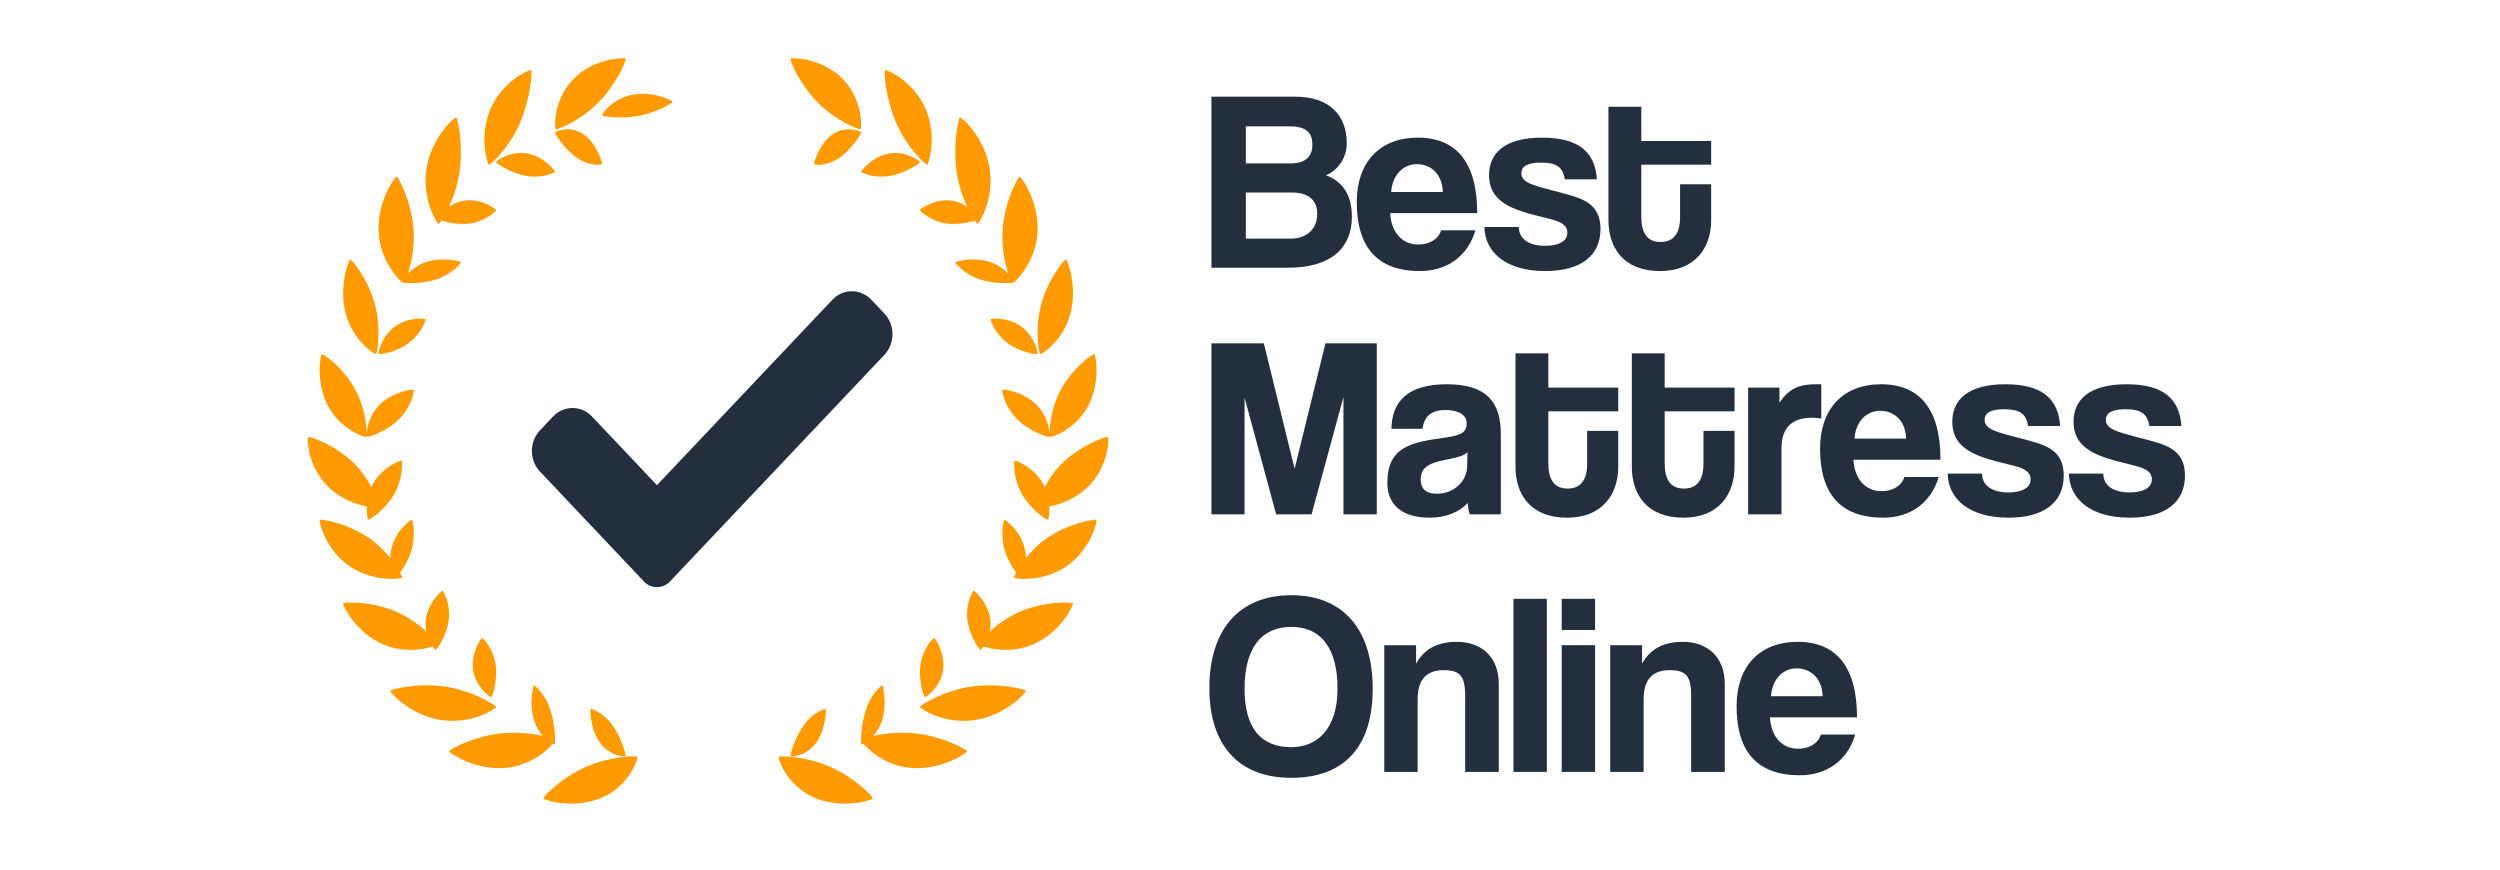 <svg width="161" height="56" viewBox="0 0 161 56" fill="none" xmlns="http://www.w3.org/2000/svg">
<g clip-path="url(#clip0_1_10318)">
<path d="M41.047 48.74C41.078 48.787 40.966 49.209 40.635 49.741C40.468 50.005 40.244 50.305 39.953 50.58C39.662 50.85 39.3 51.118 38.866 51.323C38 51.721 37.009 51.808 36.265 51.729C35.511 51.67 35.009 51.465 34.989 51.423C34.949 51.325 36.175 50.053 37.797 49.357C38.002 49.267 38.201 49.2 38.399 49.133C38.598 49.063 38.791 49.007 38.977 48.962C39.071 48.94 39.162 48.92 39.251 48.903C39.341 48.882 39.429 48.862 39.515 48.845C39.686 48.811 39.848 48.786 39.998 48.769C40.598 48.685 41.022 48.7 41.047 48.74ZM34.777 44.494C34.881 44.614 34.991 44.78 35.101 44.965C35.212 45.148 35.319 45.368 35.408 45.63C35.592 46.134 35.68 46.703 35.719 47.152C35.761 47.592 35.747 47.919 35.721 47.943C35.712 47.952 35.661 47.94 35.581 47.902C35.456 48.056 35.256 48.263 34.986 48.477C34.479 48.875 33.7 49.315 32.715 49.435C32.221 49.502 31.737 49.463 31.275 49.397C30.827 49.31 30.402 49.19 30.053 49.046C29.707 48.9 29.421 48.748 29.223 48.628C29.031 48.502 28.925 48.407 28.923 48.381C28.916 48.278 30.525 47.394 32.349 47.22C32.576 47.203 32.802 47.187 33.019 47.185C33.235 47.182 33.442 47.191 33.639 47.208C34.041 47.224 34.398 47.284 34.707 47.34C34.792 47.354 34.873 47.369 34.949 47.385C34.747 47.156 34.553 46.844 34.418 46.471C34.236 45.914 34.208 45.352 34.242 44.905C34.276 44.459 34.355 44.154 34.375 44.139C34.4 44.118 34.566 44.256 34.777 44.494ZM38.5 45.839C38.63 45.908 38.777 46.006 38.929 46.142C39.08 46.283 39.24 46.427 39.393 46.636C39.469 46.739 39.541 46.848 39.608 46.961C39.675 47.07 39.737 47.177 39.795 47.289C39.911 47.511 40.008 47.736 40.085 47.938C40.239 48.343 40.31 48.66 40.291 48.693C40.278 48.719 40.034 48.721 39.705 48.62C39.54 48.577 39.356 48.476 39.172 48.353C38.989 48.228 38.805 48.068 38.647 47.843C38.487 47.624 38.365 47.383 38.275 47.146C38.185 46.899 38.126 46.655 38.087 46.44C38.01 46.01 38.013 45.69 38.029 45.668C38.047 45.641 38.242 45.685 38.5 45.839ZM28.794 44.238C29.26 44.306 29.667 44.433 30.053 44.555C30.243 44.618 30.42 44.688 30.584 44.759C30.748 44.83 30.907 44.894 31.047 44.963C31.327 45.101 31.55 45.235 31.712 45.331C31.87 45.431 31.956 45.506 31.955 45.527C31.954 45.623 30.444 46.649 28.464 46.376C28.22 46.341 27.979 46.289 27.748 46.224C27.523 46.153 27.305 46.07 27.098 45.979C26.678 45.802 26.327 45.575 26.029 45.363C25.727 45.154 25.51 44.94 25.357 44.782C25.205 44.622 25.127 44.513 25.133 44.488C25.143 44.444 25.608 44.298 26.293 44.212C26.973 44.129 27.884 44.085 28.794 44.238ZM31.034 41.089C31.065 41.084 31.255 41.246 31.441 41.543C31.532 41.694 31.636 41.866 31.72 42.071C31.805 42.274 31.869 42.515 31.915 42.766C31.957 43.022 31.963 43.282 31.948 43.531C31.933 43.778 31.904 44.004 31.863 44.206C31.783 44.607 31.669 44.886 31.631 44.898C31.604 44.906 31.351 44.751 31.085 44.447C30.956 44.292 30.82 44.103 30.705 43.888C30.59 43.672 30.509 43.416 30.466 43.149C30.446 43.014 30.437 42.883 30.44 42.753C30.445 42.621 30.459 42.493 30.481 42.37C30.524 42.125 30.595 41.903 30.672 41.714C30.826 41.339 31.005 41.096 31.034 41.089ZM28.493 38.041C28.53 38.041 28.65 38.256 28.766 38.58C28.822 38.743 28.867 38.942 28.894 39.161C28.926 39.377 28.935 39.618 28.903 39.878C28.793 40.902 28.135 41.849 28.058 41.851C28.039 41.855 27.962 41.777 27.868 41.637C27.678 41.7 27.406 41.769 27.079 41.81C26.758 41.851 26.381 41.867 25.97 41.83C25.563 41.789 25.133 41.688 24.693 41.508C24.258 41.326 23.876 41.07 23.533 40.798C23.208 40.517 22.927 40.218 22.706 39.939C22.282 39.372 22.072 38.908 22.103 38.859C22.126 38.816 22.586 38.773 23.253 38.832C23.584 38.863 23.963 38.918 24.357 39.014C24.75 39.109 25.176 39.234 25.577 39.419C25.979 39.604 26.354 39.811 26.662 40.038C26.977 40.256 27.251 40.477 27.467 40.688C27.412 40.446 27.389 40.178 27.422 39.897C27.557 38.817 28.438 38.041 28.493 38.041ZM26.522 33.47C26.577 33.495 26.793 34.43 26.494 35.456C26.334 35.976 26.083 36.428 25.849 36.759C25.82 36.8 25.792 36.84 25.764 36.877C25.773 36.891 25.78 36.905 25.786 36.918C25.867 37.077 25.9 37.181 25.888 37.2C25.869 37.228 25.684 37.267 25.39 37.277C25.38 37.279 25.379 37.279 25.379 37.279C25.206 37.283 24.995 37.278 24.758 37.255C24.106 37.196 23.279 36.985 22.51 36.466C22.139 36.203 21.808 35.892 21.55 35.566C21.297 35.239 21.084 34.907 20.94 34.602C20.65 33.992 20.552 33.519 20.593 33.48C20.627 33.445 21.08 33.497 21.718 33.687C22.354 33.877 23.137 34.203 23.853 34.709C24.39 35.096 24.813 35.534 25.134 35.935L25.134 35.925C25.142 35.673 25.175 35.406 25.262 35.137C25.586 34.064 26.48 33.456 26.522 33.47ZM20.954 28.546C21.253 28.696 21.585 28.885 21.913 29.115C22.246 29.344 22.588 29.612 22.885 29.922C23.352 30.403 23.682 30.913 23.914 31.365L23.93 31.329L24.037 31.127C24.649 30.056 25.809 29.634 25.858 29.662C25.873 29.67 25.888 29.745 25.89 29.868C25.892 29.93 25.89 30.004 25.884 30.087C25.882 30.171 25.876 30.263 25.864 30.364C25.841 30.564 25.797 30.796 25.718 31.043C25.641 31.289 25.547 31.547 25.398 31.807C25.099 32.326 24.708 32.745 24.366 33.037C24.025 33.328 23.744 33.485 23.708 33.469C23.68 33.456 23.611 33.143 23.617 32.695C23.617 32.673 23.617 32.65 23.618 32.627C23.494 32.599 23.355 32.565 23.208 32.522C22.56 32.337 21.776 31.975 21.115 31.335C20.8 31.014 20.544 30.656 20.351 30.299C20.168 29.941 20.04 29.585 19.951 29.269C19.802 28.636 19.81 28.169 19.853 28.14C19.89 28.113 20.356 28.247 20.954 28.546ZM20.726 22.805C20.763 22.784 21.123 23.003 21.559 23.408C21.988 23.813 22.521 24.401 22.894 25.121C23.092 25.483 23.229 25.846 23.33 26.189C23.44 26.534 23.507 26.858 23.545 27.141C23.644 27.706 23.621 28.108 23.588 28.132C23.545 28.161 23.154 28.053 22.661 27.752C22.414 27.602 22.142 27.402 21.875 27.145C21.612 26.889 21.366 26.576 21.154 26.201C20.738 25.451 20.598 24.601 20.587 23.945C20.573 23.615 20.609 23.337 20.638 23.136C20.669 22.936 20.705 22.816 20.726 22.805ZM26.641 25.094C26.664 25.114 26.641 25.378 26.511 25.735C26.368 26.09 26.146 26.543 25.732 26.958C24.929 27.786 23.704 28.179 23.633 28.133C23.606 28.116 23.601 27.817 23.701 27.409C23.791 27.001 24.04 26.488 24.448 26.062C24.881 25.637 25.418 25.384 25.848 25.245C26.279 25.105 26.619 25.076 26.641 25.094ZM24.138 19.579C24.256 19.995 24.31 20.393 24.344 20.767C24.384 21.143 24.376 21.485 24.367 21.784C24.349 22.379 24.252 22.783 24.222 22.802C24.18 22.823 23.818 22.622 23.413 22.206C23.008 21.79 22.531 21.143 22.288 20.282C22.036 19.42 22.073 18.518 22.193 17.843C22.245 17.503 22.335 17.226 22.402 17.027C22.471 16.83 22.529 16.715 22.551 16.708C22.59 16.696 22.885 17.004 23.216 17.521C23.541 18.036 23.925 18.759 24.138 19.579ZM25.428 21.031C25.007 21.346 24.717 21.776 24.565 22.136C24.485 22.314 24.432 22.473 24.401 22.59C24.374 22.707 24.369 22.782 24.379 22.792C24.404 22.82 24.681 22.798 25.058 22.692C25.437 22.587 25.909 22.399 26.312 22.091C27.136 21.483 27.436 20.604 27.405 20.551C27.369 20.509 26.295 20.406 25.428 21.031ZM25.538 11.375C25.586 11.373 25.834 11.777 26.085 12.418C26.21 12.736 26.334 13.112 26.43 13.519C26.53 13.929 26.613 14.378 26.635 14.836C26.663 15.297 26.648 15.74 26.591 16.134C26.551 16.538 26.473 16.898 26.39 17.204C26.354 17.356 26.314 17.494 26.275 17.616C26.532 17.348 26.917 17.049 27.431 16.873C27.976 16.698 28.527 16.686 28.95 16.729C29.376 16.774 29.667 16.864 29.68 16.885C29.695 16.911 29.557 17.093 29.305 17.316C29.178 17.428 29.009 17.542 28.82 17.658C28.631 17.774 28.407 17.883 28.147 17.971C27.317 18.262 26.364 18.253 26.023 18.209C26.015 18.223 26.007 18.23 26.003 18.232C25.991 18.234 25.963 18.22 25.923 18.191C25.905 18.185 25.896 18.181 25.893 18.177C25.892 18.175 25.891 18.172 25.891 18.169C25.748 18.054 25.488 17.787 25.225 17.394C25.042 17.121 24.855 16.785 24.699 16.392C24.543 15.999 24.438 15.559 24.391 15.069C24.345 14.579 24.4 14.106 24.48 13.658C24.572 13.216 24.714 12.814 24.855 12.47C25.164 11.797 25.479 11.37 25.538 11.375ZM29.381 7.566C29.476 7.593 29.876 9.435 29.564 11.263C29.525 11.494 29.474 11.712 29.417 11.92C29.364 12.134 29.303 12.335 29.237 12.524C29.132 12.807 29.028 13.075 28.921 13.31L29.029 13.241L29.187 13.153C29.296 13.098 29.41 13.046 29.532 13.005C29.657 12.967 29.787 12.938 29.921 12.919C30.19 12.884 30.448 12.895 30.689 12.941C30.933 12.989 31.154 13.065 31.34 13.147C31.712 13.31 31.949 13.493 31.955 13.521C31.961 13.555 31.796 13.739 31.499 13.918C31.215 14.117 30.788 14.304 30.281 14.389C29.762 14.46 29.249 14.408 28.849 14.318C28.741 14.294 28.642 14.268 28.555 14.241L28.435 14.202L28.4 14.255C28.322 14.365 28.266 14.424 28.249 14.422C28.196 14.417 27.938 14.036 27.715 13.404C27.488 12.769 27.317 11.887 27.458 10.899C27.537 10.415 27.671 9.938 27.864 9.532C27.958 9.326 28.059 9.131 28.162 8.949C28.267 8.768 28.382 8.609 28.49 8.461C28.707 8.165 28.914 7.932 29.081 7.786C29.245 7.636 29.357 7.559 29.381 7.566ZM33.944 9.879C34.489 9.984 34.936 10.25 35.252 10.519C35.568 10.787 35.747 11.029 35.746 11.057C35.744 11.092 35.534 11.189 35.213 11.279C35.052 11.324 34.854 11.346 34.64 11.365C34.426 11.383 34.186 11.377 33.927 11.332C33.417 11.258 32.924 11.049 32.557 10.852C32.194 10.662 31.957 10.475 31.955 10.436C31.953 10.406 32.169 10.216 32.537 10.067C32.895 9.904 33.412 9.797 33.944 9.879ZM36.931 8.365C37.145 8.411 37.371 8.509 37.584 8.651C38.45 9.253 38.794 10.501 38.777 10.558C38.766 10.584 38.565 10.638 38.271 10.599C38.198 10.59 38.118 10.571 38.034 10.552C37.95 10.537 37.862 10.514 37.769 10.482C37.585 10.421 37.383 10.309 37.18 10.184C36.976 10.051 36.783 9.883 36.609 9.704C36.434 9.525 36.28 9.354 36.15 9.184C35.891 8.85 35.737 8.565 35.746 8.523C35.753 8.495 35.987 8.368 36.338 8.333C36.514 8.321 36.718 8.325 36.931 8.365ZM34.208 4.521C34.289 4.576 34.165 6.432 33.43 8.045C33.242 8.446 33.04 8.82 32.825 9.122C32.621 9.447 32.404 9.706 32.214 9.93C32.026 10.156 31.852 10.327 31.72 10.44C31.592 10.559 31.506 10.62 31.487 10.612C31.402 10.579 30.83 8.836 31.575 7.048C31.665 6.821 31.778 6.618 31.9 6.424C32.021 6.23 32.153 6.047 32.289 5.877C32.57 5.554 32.866 5.274 33.145 5.067C33.426 4.865 33.681 4.717 33.87 4.624C34.062 4.538 34.187 4.507 34.208 4.521ZM40.29 3.779C40.321 3.814 40.171 4.253 39.856 4.818C39.699 5.103 39.501 5.41 39.269 5.732C39.036 6.059 38.768 6.377 38.463 6.675C37.855 7.285 37.21 7.675 36.704 7.955C36.195 8.215 35.822 8.355 35.785 8.322C35.71 8.268 35.608 6.49 36.887 5.129C37.047 4.964 37.218 4.804 37.398 4.673C37.579 4.543 37.766 4.427 37.955 4.324C38.05 4.273 38.144 4.225 38.239 4.179C38.333 4.138 38.428 4.102 38.521 4.067C38.707 3.999 38.889 3.942 39.059 3.896C39.402 3.8 39.703 3.779 39.921 3.761C40.139 3.748 40.274 3.759 40.29 3.779ZM41.642 6.05C41.722 6.055 41.8 6.061 41.876 6.069C41.952 6.079 42.025 6.092 42.097 6.105C42.24 6.133 42.376 6.164 42.502 6.197C42.755 6.263 42.954 6.353 43.099 6.418C43.242 6.485 43.323 6.537 43.326 6.553C43.333 6.582 43.075 6.764 42.664 6.956C42.459 7.054 42.219 7.15 41.952 7.241C41.683 7.336 41.394 7.414 41.09 7.468C40.477 7.585 39.923 7.573 39.498 7.55C39.079 7.515 38.79 7.463 38.779 7.433C38.752 7.378 39.348 6.402 40.666 6.114C40.829 6.081 40.996 6.054 41.16 6.046C41.322 6.038 41.484 6.041 41.642 6.05ZM51.203 48.769C51.353 48.786 51.515 48.811 51.687 48.845C51.772 48.862 51.86 48.882 51.95 48.903C52.039 48.92 52.131 48.94 52.224 48.962C52.41 49.007 52.603 49.063 52.802 49.133C52.999 49.2 53.2 49.267 53.404 49.357C55.026 50.053 56.252 51.325 56.213 51.423C56.192 51.465 55.69 51.67 54.937 51.729C54.192 51.808 53.201 51.721 52.335 51.323C51.901 51.118 51.539 50.85 51.249 50.58C50.957 50.305 50.733 50.005 50.566 49.741C50.235 49.209 50.124 48.787 50.154 48.74C50.179 48.7 50.603 48.685 51.203 48.769ZM56.826 44.139C56.846 44.154 56.926 44.459 56.959 44.905C56.993 45.352 56.966 45.914 56.783 46.471C56.648 46.844 56.454 47.156 56.254 47.387C56.328 47.369 56.409 47.354 56.494 47.34C56.803 47.284 57.16 47.224 57.562 47.208C57.759 47.191 57.966 47.182 58.182 47.185C58.399 47.187 58.626 47.203 58.852 47.22C60.676 47.394 62.285 48.278 62.278 48.381C62.277 48.407 62.171 48.502 61.978 48.628C61.78 48.748 61.494 48.9 61.148 49.046C60.799 49.19 60.374 49.31 59.926 49.397C59.464 49.463 58.981 49.502 58.486 49.435C57.502 49.315 56.722 48.875 56.215 48.477C55.946 48.263 55.746 48.057 55.619 47.901C55.54 47.94 55.489 47.952 55.48 47.943C55.455 47.919 55.44 47.592 55.482 47.152C55.521 46.703 55.609 46.134 55.793 45.63C55.882 45.368 55.989 45.148 56.1 44.965C56.211 44.78 56.32 44.614 56.425 44.494C56.635 44.256 56.801 44.118 56.826 44.139ZM53.173 45.668C53.188 45.69 53.191 46.01 53.114 46.44C53.075 46.655 53.016 46.899 52.926 47.146C52.835 47.383 52.714 47.624 52.554 47.843C52.396 48.068 52.212 48.228 52.029 48.353C51.845 48.476 51.661 48.577 51.496 48.62C51.167 48.721 50.923 48.719 50.91 48.693C50.892 48.66 50.962 48.343 51.116 47.938C51.193 47.736 51.29 47.511 51.406 47.289C51.464 47.177 51.526 47.07 51.593 46.961C51.66 46.848 51.732 46.739 51.808 46.636C51.961 46.427 52.121 46.283 52.272 46.142C52.424 46.006 52.571 45.908 52.701 45.839C52.959 45.685 53.154 45.641 53.173 45.668ZM64.909 44.212C65.593 44.298 66.058 44.444 66.068 44.488C66.074 44.513 65.996 44.622 65.844 44.782C65.691 44.94 65.474 45.154 65.172 45.363C64.874 45.575 64.523 45.802 64.103 45.979C63.896 46.07 63.678 46.153 63.453 46.224C63.222 46.289 62.981 46.341 62.737 46.376C60.757 46.649 59.247 45.623 59.246 45.527C59.245 45.506 59.331 45.431 59.49 45.331C59.651 45.235 59.874 45.101 60.154 44.963C60.294 44.894 60.453 44.83 60.617 44.759C60.781 44.688 60.958 44.618 61.148 44.555C61.534 44.433 61.941 44.306 62.407 44.238C63.318 44.085 64.229 44.129 64.909 44.212ZM60.167 41.089C60.196 41.096 60.375 41.339 60.529 41.714C60.606 41.903 60.677 42.125 60.72 42.37C60.742 42.493 60.757 42.621 60.762 42.753C60.764 42.883 60.755 43.014 60.735 43.149C60.692 43.416 60.611 43.672 60.496 43.888C60.381 44.103 60.245 44.292 60.115 44.447C59.85 44.751 59.597 44.906 59.57 44.898C59.533 44.886 59.418 44.607 59.338 44.206C59.297 44.004 59.268 43.778 59.254 43.531C59.238 43.282 59.244 43.022 59.286 42.766C59.332 42.515 59.396 42.274 59.481 42.071C59.566 41.866 59.669 41.694 59.76 41.543C59.946 41.246 60.136 41.084 60.167 41.089ZM62.708 38.041C62.764 38.041 63.644 38.817 63.779 39.897C63.812 40.178 63.789 40.446 63.736 40.689C63.95 40.477 64.224 40.256 64.539 40.038C64.847 39.811 65.223 39.604 65.624 39.419C66.025 39.234 66.451 39.109 66.845 39.014C67.238 38.918 67.617 38.863 67.948 38.832C68.615 38.773 69.075 38.816 69.098 38.859C69.129 38.908 68.919 39.372 68.495 39.939C68.275 40.218 67.994 40.517 67.668 40.798C67.325 41.07 66.944 41.326 66.509 41.508C66.068 41.688 65.638 41.789 65.232 41.83C64.821 41.867 64.443 41.851 64.122 41.81C63.795 41.769 63.523 41.7 63.333 41.636C63.239 41.777 63.162 41.855 63.143 41.851C63.066 41.849 62.408 40.902 62.298 39.878C62.266 39.618 62.275 39.377 62.307 39.161C62.334 38.942 62.379 38.743 62.435 38.58C62.551 38.256 62.671 38.041 62.708 38.041ZM69.483 33.687C70.121 33.497 70.575 33.445 70.608 33.48C70.649 33.519 70.551 33.992 70.261 34.602C70.117 34.907 69.904 35.239 69.651 35.566C69.393 35.892 69.062 36.203 68.692 36.466C67.922 36.985 67.095 37.196 66.443 37.255C66.206 37.278 65.996 37.283 65.822 37.277L65.82 37.279C65.517 37.267 65.332 37.228 65.313 37.2C65.301 37.181 65.334 37.077 65.415 36.918C65.421 36.905 65.428 36.891 65.435 36.878C65.409 36.84 65.381 36.8 65.352 36.759C65.119 36.428 64.868 35.976 64.707 35.456C64.409 34.43 64.625 33.495 64.679 33.47C64.721 33.456 65.615 34.064 65.94 35.137C66.026 35.406 66.059 35.673 66.067 35.925L66.067 35.935C66.388 35.534 66.811 35.096 67.348 34.709C68.064 34.203 68.847 33.877 69.483 33.687ZM71.349 28.14C71.391 28.169 71.399 28.636 71.25 29.269C71.162 29.585 71.033 29.941 70.851 30.299C70.657 30.656 70.401 31.014 70.086 31.335C69.425 31.975 68.641 32.337 67.993 32.522C67.846 32.565 67.707 32.599 67.58 32.626C67.584 32.65 67.584 32.673 67.584 32.695C67.59 33.143 67.522 33.456 67.494 33.469C67.457 33.485 67.176 33.328 66.835 33.037C66.493 32.745 66.102 32.326 65.802 31.807C65.654 31.547 65.56 31.289 65.483 31.043C65.404 30.796 65.359 30.564 65.337 30.364C65.325 30.263 65.319 30.171 65.317 30.087C65.311 30.004 65.309 29.93 65.311 29.868C65.314 29.745 65.328 29.67 65.343 29.662C65.392 29.634 66.552 30.056 67.164 31.127C67.211 31.205 67.252 31.285 67.288 31.365C67.519 30.913 67.849 30.403 68.316 29.922C68.613 29.612 68.955 29.344 69.288 29.115C69.616 28.885 69.948 28.696 70.247 28.546C70.845 28.247 71.311 28.113 71.349 28.14ZM70.475 22.805C70.496 22.816 70.532 22.936 70.563 23.136C70.592 23.337 70.628 23.615 70.614 23.945C70.604 24.601 70.463 25.451 70.047 26.201C69.835 26.576 69.589 26.889 69.326 27.145C69.059 27.402 68.787 27.602 68.54 27.752C68.047 28.053 67.656 28.161 67.613 28.132C67.58 28.108 67.557 27.706 67.656 27.141C67.694 26.858 67.761 26.534 67.871 26.189C67.972 25.846 68.109 25.483 68.307 25.121C68.68 24.401 69.213 23.813 69.642 23.408C70.079 23.003 70.438 22.784 70.475 22.805ZM65.353 25.245C65.783 25.384 66.32 25.637 66.753 26.062C67.162 26.488 67.41 27.001 67.5 27.409C67.6 27.817 67.595 28.116 67.568 28.133C67.497 28.179 66.272 27.786 65.469 26.958C65.055 26.543 64.833 26.09 64.69 25.735C64.56 25.378 64.537 25.114 64.56 25.094C64.582 25.076 64.921 25.105 65.353 25.245ZM65.773 21.031C66.195 21.346 66.484 21.776 66.636 22.136C66.716 22.314 66.769 22.473 66.8 22.59C66.827 22.707 66.832 22.782 66.822 22.792C66.797 22.82 66.519 22.798 66.144 22.692C65.764 22.587 65.293 22.399 64.889 22.091C64.066 21.483 63.765 20.604 63.797 20.551C63.832 20.509 64.906 20.406 65.773 21.031ZM68.65 16.708C68.672 16.715 68.73 16.83 68.799 17.027C68.866 17.226 68.956 17.503 69.008 17.843C69.128 18.518 69.165 19.42 68.913 20.282C68.671 21.143 68.194 21.79 67.788 22.206C67.383 22.622 67.021 22.823 66.979 22.802C66.949 22.783 66.852 22.379 66.834 21.784C66.825 21.485 66.817 21.143 66.857 20.767C66.891 20.393 66.945 19.995 67.063 19.579C67.276 18.759 67.66 18.036 67.985 17.521C68.316 17.004 68.611 16.696 68.65 16.708ZM65.664 11.375C65.722 11.37 66.037 11.797 66.346 12.47C66.487 12.814 66.629 13.216 66.721 13.658C66.802 14.106 66.856 14.579 66.81 15.069C66.763 15.559 66.658 15.999 66.502 16.392C66.346 16.785 66.159 17.121 65.976 17.394C65.714 17.787 65.453 18.054 65.308 18.169C65.31 18.172 65.309 18.175 65.308 18.177C65.305 18.181 65.296 18.185 65.282 18.189C65.238 18.22 65.21 18.234 65.198 18.232C65.194 18.23 65.187 18.223 65.177 18.21C64.838 18.253 63.885 18.262 63.054 17.971C62.794 17.883 62.57 17.774 62.381 17.658C62.192 17.542 62.023 17.428 61.896 17.316C61.644 17.093 61.507 16.911 61.521 16.885C61.534 16.864 61.825 16.774 62.252 16.729C62.674 16.686 63.225 16.698 63.769 16.873C64.285 17.049 64.671 17.349 64.928 17.617C64.887 17.495 64.848 17.357 64.811 17.204C64.728 16.898 64.65 16.538 64.609 16.134C64.553 15.74 64.538 15.297 64.566 14.836C64.588 14.378 64.671 13.929 64.772 13.519C64.868 13.112 64.991 12.736 65.116 12.418C65.368 11.777 65.616 11.373 65.664 11.375ZM61.82 7.566C61.845 7.559 61.956 7.636 62.12 7.786C62.287 7.932 62.494 8.165 62.711 8.461C62.819 8.609 62.934 8.768 63.039 8.949C63.142 9.131 63.243 9.326 63.337 9.532C63.53 9.938 63.664 10.415 63.743 10.899C63.884 11.887 63.713 12.769 63.486 13.404C63.264 14.036 63.005 14.417 62.952 14.422C62.935 14.424 62.879 14.365 62.801 14.255L62.765 14.202L62.646 14.241C62.559 14.268 62.46 14.294 62.352 14.318C61.953 14.408 61.439 14.46 60.92 14.389C60.413 14.304 59.987 14.117 59.702 13.918C59.405 13.739 59.24 13.555 59.246 13.521C59.252 13.493 59.489 13.31 59.861 13.147C60.047 13.065 60.268 12.989 60.512 12.941C60.753 12.895 61.011 12.884 61.28 12.919C61.414 12.938 61.544 12.967 61.669 13.005C61.791 13.046 61.905 13.098 62.014 13.153C62.108 13.202 62.197 13.254 62.281 13.307C62.173 13.074 62.069 12.807 61.964 12.524C61.898 12.335 61.837 12.134 61.784 11.92C61.727 11.712 61.676 11.494 61.638 11.263C61.325 9.435 61.725 7.593 61.82 7.566ZM58.664 10.067C59.033 10.216 59.248 10.406 59.246 10.436C59.245 10.475 59.007 10.662 58.644 10.852C58.277 11.049 57.783 11.258 57.275 11.332C57.015 11.377 56.775 11.383 56.561 11.365C56.347 11.346 56.149 11.324 55.988 11.279C55.667 11.189 55.457 11.092 55.456 11.057C55.454 11.029 55.633 10.787 55.949 10.519C56.265 10.25 56.713 9.984 57.257 9.879C57.789 9.797 58.306 9.904 58.664 10.067ZM54.863 8.333C55.214 8.368 55.448 8.495 55.455 8.523C55.464 8.565 55.31 8.85 55.051 9.184C54.921 9.354 54.767 9.525 54.593 9.704C54.418 9.883 54.225 10.051 54.021 10.184C53.818 10.309 53.616 10.421 53.432 10.482C53.339 10.514 53.251 10.537 53.167 10.552C53.083 10.571 53.003 10.59 52.93 10.599C52.636 10.638 52.436 10.584 52.424 10.558C52.408 10.501 52.751 9.253 53.617 8.651C53.831 8.509 54.056 8.411 54.27 8.365C54.483 8.325 54.687 8.321 54.863 8.333ZM57.331 4.624C57.52 4.717 57.775 4.865 58.056 5.067C58.335 5.274 58.631 5.554 58.912 5.877C59.048 6.047 59.18 6.23 59.301 6.424C59.423 6.618 59.536 6.821 59.626 7.048C60.371 8.836 59.799 10.579 59.715 10.612C59.696 10.62 59.609 10.559 59.481 10.44C59.349 10.327 59.175 10.156 58.987 9.93C58.797 9.706 58.58 9.447 58.376 9.122C58.161 8.82 57.959 8.446 57.771 8.045C57.037 6.432 56.912 4.576 56.993 4.521C57.014 4.507 57.139 4.538 57.331 4.624ZM51.179 3.757L51.281 3.761C51.498 3.779 51.8 3.8 52.142 3.896C52.313 3.942 52.494 3.999 52.681 4.067C52.774 4.102 52.868 4.138 52.963 4.179C53.057 4.225 53.151 4.273 53.246 4.324C53.435 4.427 53.623 4.543 53.803 4.673C53.984 4.804 54.154 4.964 54.314 5.129C55.594 6.49 55.491 8.268 55.416 8.322C55.38 8.355 55.006 8.215 54.497 7.955C53.991 7.675 53.347 7.285 52.738 6.675C52.434 6.377 52.165 6.059 51.932 5.732C51.7 5.41 51.502 5.103 51.345 4.818C51.03 4.253 50.88 3.814 50.911 3.779C50.922 3.766 50.986 3.757 51.092 3.756L51.179 3.757Z" fill="#FF9A01"/>
<path d="M43.146 37.447C42.924 37.682 42.622 37.814 42.308 37.814C41.993 37.814 41.692 37.682 41.469 37.447L34.775 30.37C34.441 30.018 34.253 29.54 34.253 29.041C34.253 28.543 34.441 28.064 34.775 27.712L35.613 26.826C35.946 26.473 36.399 26.275 36.87 26.275C37.342 26.275 37.794 26.473 38.128 26.826L42.308 31.244L53.602 19.306C53.936 18.954 54.388 18.756 54.86 18.756C55.332 18.756 55.784 18.954 56.117 19.306L56.956 20.193C57.289 20.545 57.477 21.023 57.477 21.522C57.477 22.02 57.289 22.498 56.956 22.851L43.146 37.447Z" fill="#242F3E"/>
<path d="M80.232 15.366V12.397H83.176C84.201 12.397 84.83 12.828 84.83 13.79C84.83 14.686 84.201 15.366 83.143 15.366H80.232ZM82.994 8.134C84.069 8.134 84.516 8.482 84.516 9.328C84.516 10.108 84.036 10.523 83.126 10.523H80.232V8.134H82.994ZM82.961 17.241C85.723 17.241 87.062 15.963 87.062 13.956C87.062 12.38 86.318 11.634 85.392 11.286C86.153 10.97 86.732 10.174 86.732 9.229C86.732 7.387 85.574 6.226 83.424 6.226H78.016V17.241H82.961Z" fill="#242F3E"/>
<path d="M89.592 12.364C89.675 11.236 90.386 10.572 91.246 10.572C92.09 10.572 92.883 11.153 92.916 12.364H89.592ZM95.133 13.724C95.133 10.489 93.81 8.864 91.312 8.864C88.815 8.864 87.376 10.489 87.376 13.011C87.376 15.963 88.733 17.456 91.445 17.456C93.181 17.456 94.521 16.511 95.017 14.835H92.801C92.652 15.399 92.04 15.748 91.345 15.748C90.287 15.748 89.592 14.952 89.526 13.724H95.133Z" fill="#242F3E"/>
<path d="M102.84 11.551C102.724 9.793 101.666 8.864 99.318 8.864C96.837 8.864 95.894 9.909 95.894 11.286C95.894 12.015 96.159 12.646 96.92 13.127C97.498 13.492 98.259 13.724 99.632 14.056C100.326 14.222 100.938 14.404 100.938 14.985C100.938 15.599 100.26 15.831 99.499 15.831C98.458 15.831 97.813 15.383 97.813 14.62H95.597C95.63 16.279 97.019 17.456 99.516 17.456C101.831 17.456 103.072 16.445 103.072 14.753C103.072 13.691 102.592 13.127 101.732 12.779C101.104 12.53 100.227 12.347 99.301 12.082C98.424 11.833 97.978 11.634 97.978 11.153C97.978 10.672 98.441 10.473 99.251 10.473C100.227 10.473 100.657 10.755 100.773 11.551H102.84Z" fill="#242F3E"/>
<path d="M108.197 13.989C108.197 15.001 107.801 15.582 106.941 15.582C106.064 15.582 105.7 14.985 105.7 13.956V10.605H110.199V9.079H105.7V6.873H103.583V14.172C103.583 15.93 104.526 17.456 106.907 17.456C109.206 17.456 110.199 15.914 110.199 14.189V11.866H108.197V13.989Z" fill="#242F3E"/>
<path d="M88.666 33.123V22.109H85.359L83.374 30.187L81.39 22.109H78.016V33.123H80.15V25.609L82.184 33.123H84.466L86.517 25.576V33.123H88.666Z" fill="#242F3E"/>
<path d="M94.487 30.021C94.47 30.983 93.643 31.796 92.535 31.796C91.857 31.796 91.493 31.497 91.493 30.884C91.493 30.187 91.89 29.839 93.114 29.606C93.908 29.457 94.288 29.341 94.503 29.125L94.487 30.021ZM96.653 33.123V27.964C96.653 25.907 95.76 24.746 93.18 24.746C90.567 24.746 89.641 25.924 89.608 27.616H91.609C91.708 26.886 92.105 26.405 93.081 26.405C93.924 26.405 94.454 26.72 94.454 27.251C94.454 27.815 94.156 28.031 93.081 28.18C90.915 28.478 89.344 28.744 89.344 31.099C89.344 32.426 90.204 33.339 92.056 33.339C93.147 33.339 94.007 32.957 94.52 32.393C94.536 32.642 94.586 32.924 94.652 33.123H96.653Z" fill="#242F3E"/>
<path d="M102.212 29.872C102.212 30.884 101.815 31.464 100.955 31.464C100.078 31.464 99.714 30.867 99.714 29.839V26.488H104.213V24.962H99.714V22.756H97.597V30.054C97.597 31.813 98.54 33.339 100.922 33.339C103.22 33.339 104.213 31.796 104.213 30.071V27.749H102.212V29.872Z" fill="#242F3E"/>
<path d="M109.703 29.872C109.703 30.884 109.306 31.464 108.446 31.464C107.57 31.464 107.206 30.867 107.206 29.839V26.488H111.704V24.962H107.206V22.755H105.089V30.054C105.089 31.813 106.032 33.339 108.413 33.339C110.712 33.339 111.704 31.796 111.704 30.071V27.748H109.703V29.872Z" fill="#242F3E"/>
<path d="M114.729 33.123V28.877C114.729 27.566 115.374 26.903 116.697 26.903C116.895 26.903 117.094 26.919 117.292 26.952V24.746H117.011C116.135 24.746 115.308 24.846 114.597 25.94V24.962H112.579V33.123H114.729Z" fill="#242F3E"/>
<path d="M119.428 28.246C119.51 27.118 120.222 26.455 121.082 26.455C121.925 26.455 122.719 27.035 122.752 28.246H119.428ZM124.968 29.606C124.968 26.372 123.645 24.746 121.148 24.746C118.65 24.746 117.212 26.372 117.212 28.893C117.212 31.846 118.568 33.339 121.28 33.339C123.016 33.339 124.356 32.393 124.852 30.718H122.636C122.487 31.282 121.875 31.63 121.181 31.63C120.122 31.63 119.428 30.834 119.362 29.606H124.968Z" fill="#242F3E"/>
<path d="M132.673 27.433C132.557 25.675 131.499 24.746 129.151 24.746C126.67 24.746 125.727 25.791 125.727 27.168C125.727 27.898 125.992 28.528 126.753 29.009C127.331 29.374 128.092 29.606 129.465 29.938C130.159 30.104 130.771 30.287 130.771 30.867C130.771 31.481 130.093 31.713 129.333 31.713C128.291 31.713 127.646 31.265 127.646 30.502H125.43C125.463 32.161 126.852 33.339 129.349 33.339C131.664 33.339 132.905 32.327 132.905 30.635C132.905 29.573 132.425 29.009 131.565 28.661C130.937 28.412 130.06 28.23 129.134 27.964C128.258 27.715 127.811 27.516 127.811 27.035C127.811 26.554 128.274 26.355 129.084 26.355C130.06 26.355 130.49 26.637 130.606 27.433H132.673Z" fill="#242F3E"/>
<path d="M140.481 27.433C140.365 25.675 139.307 24.746 136.958 24.746C134.478 24.746 133.535 25.791 133.535 27.168C133.535 27.898 133.799 28.528 134.56 29.009C135.139 29.374 135.9 29.606 137.272 29.938C137.967 30.104 138.579 30.287 138.579 30.867C138.579 31.481 137.901 31.713 137.14 31.713C136.098 31.713 135.453 31.265 135.453 30.502H133.237C133.27 32.161 134.659 33.339 137.157 33.339C139.472 33.339 140.712 32.327 140.712 30.635C140.712 29.573 140.233 29.009 139.373 28.661C138.744 28.412 137.868 28.23 136.942 27.964C136.065 27.715 135.619 27.516 135.619 27.035C135.619 26.554 136.082 26.355 136.892 26.355C137.868 26.355 138.298 26.637 138.414 27.433H140.481Z" fill="#242F3E"/>
<path d="M83.159 48.119C81.257 48.119 80.149 46.958 80.149 44.353C80.149 41.749 81.224 40.372 83.159 40.372C85.078 40.372 86.136 41.749 86.136 44.353C86.136 46.958 84.813 48.119 83.159 48.119ZM83.159 50.093C86.533 50.093 88.402 48.136 88.402 44.353C88.402 40.571 86.533 38.332 83.159 38.332C79.785 38.332 77.883 40.571 77.883 44.304C77.883 48.019 79.785 50.093 83.159 50.093Z" fill="#242F3E"/>
<path d="M96.522 49.711V44.055C96.522 42.28 95.381 41.334 93.826 41.334C92.52 41.334 91.693 41.832 91.197 42.744V41.55H89.146V49.711H91.296V45.033C91.296 43.789 91.842 43.159 92.966 43.159C93.992 43.159 94.355 43.507 94.355 44.768V49.711H96.522Z" fill="#242F3E"/>
<path d="M99.615 49.711V38.564H97.465V49.711H99.615Z" fill="#242F3E"/>
<path d="M102.723 49.711V41.55H100.573V49.711H102.723ZM102.723 40.571V38.564H100.573V40.571H102.723Z" fill="#242F3E"/>
<path d="M111.075 49.711V44.055C111.075 42.28 109.934 41.334 108.379 41.334C107.073 41.334 106.246 41.832 105.75 42.744V41.55H103.699V49.711H105.849V45.033C105.849 43.789 106.395 43.159 107.519 43.159C108.545 43.159 108.909 43.507 108.909 44.768V49.711H111.075Z" fill="#242F3E"/>
<path d="M114.052 44.834C114.135 43.706 114.846 43.043 115.706 43.043C116.549 43.043 117.343 43.623 117.376 44.834H114.052ZM119.592 46.195C119.592 42.96 118.269 41.334 115.772 41.334C113.275 41.334 111.836 42.96 111.836 45.481C111.836 48.434 113.192 49.927 115.904 49.927C117.641 49.927 118.98 48.981 119.476 47.306H117.26C117.111 47.87 116.5 48.218 115.805 48.218C114.746 48.218 114.052 47.422 113.986 46.195H119.592Z" fill="#242F3E"/>
</g>
<defs>
<clipPath id="clip0_1_10318">
<rect width="121.043" height="48" fill="white" transform="translate(19.826 3.756)"/>
</clipPath>
</defs>
</svg>
